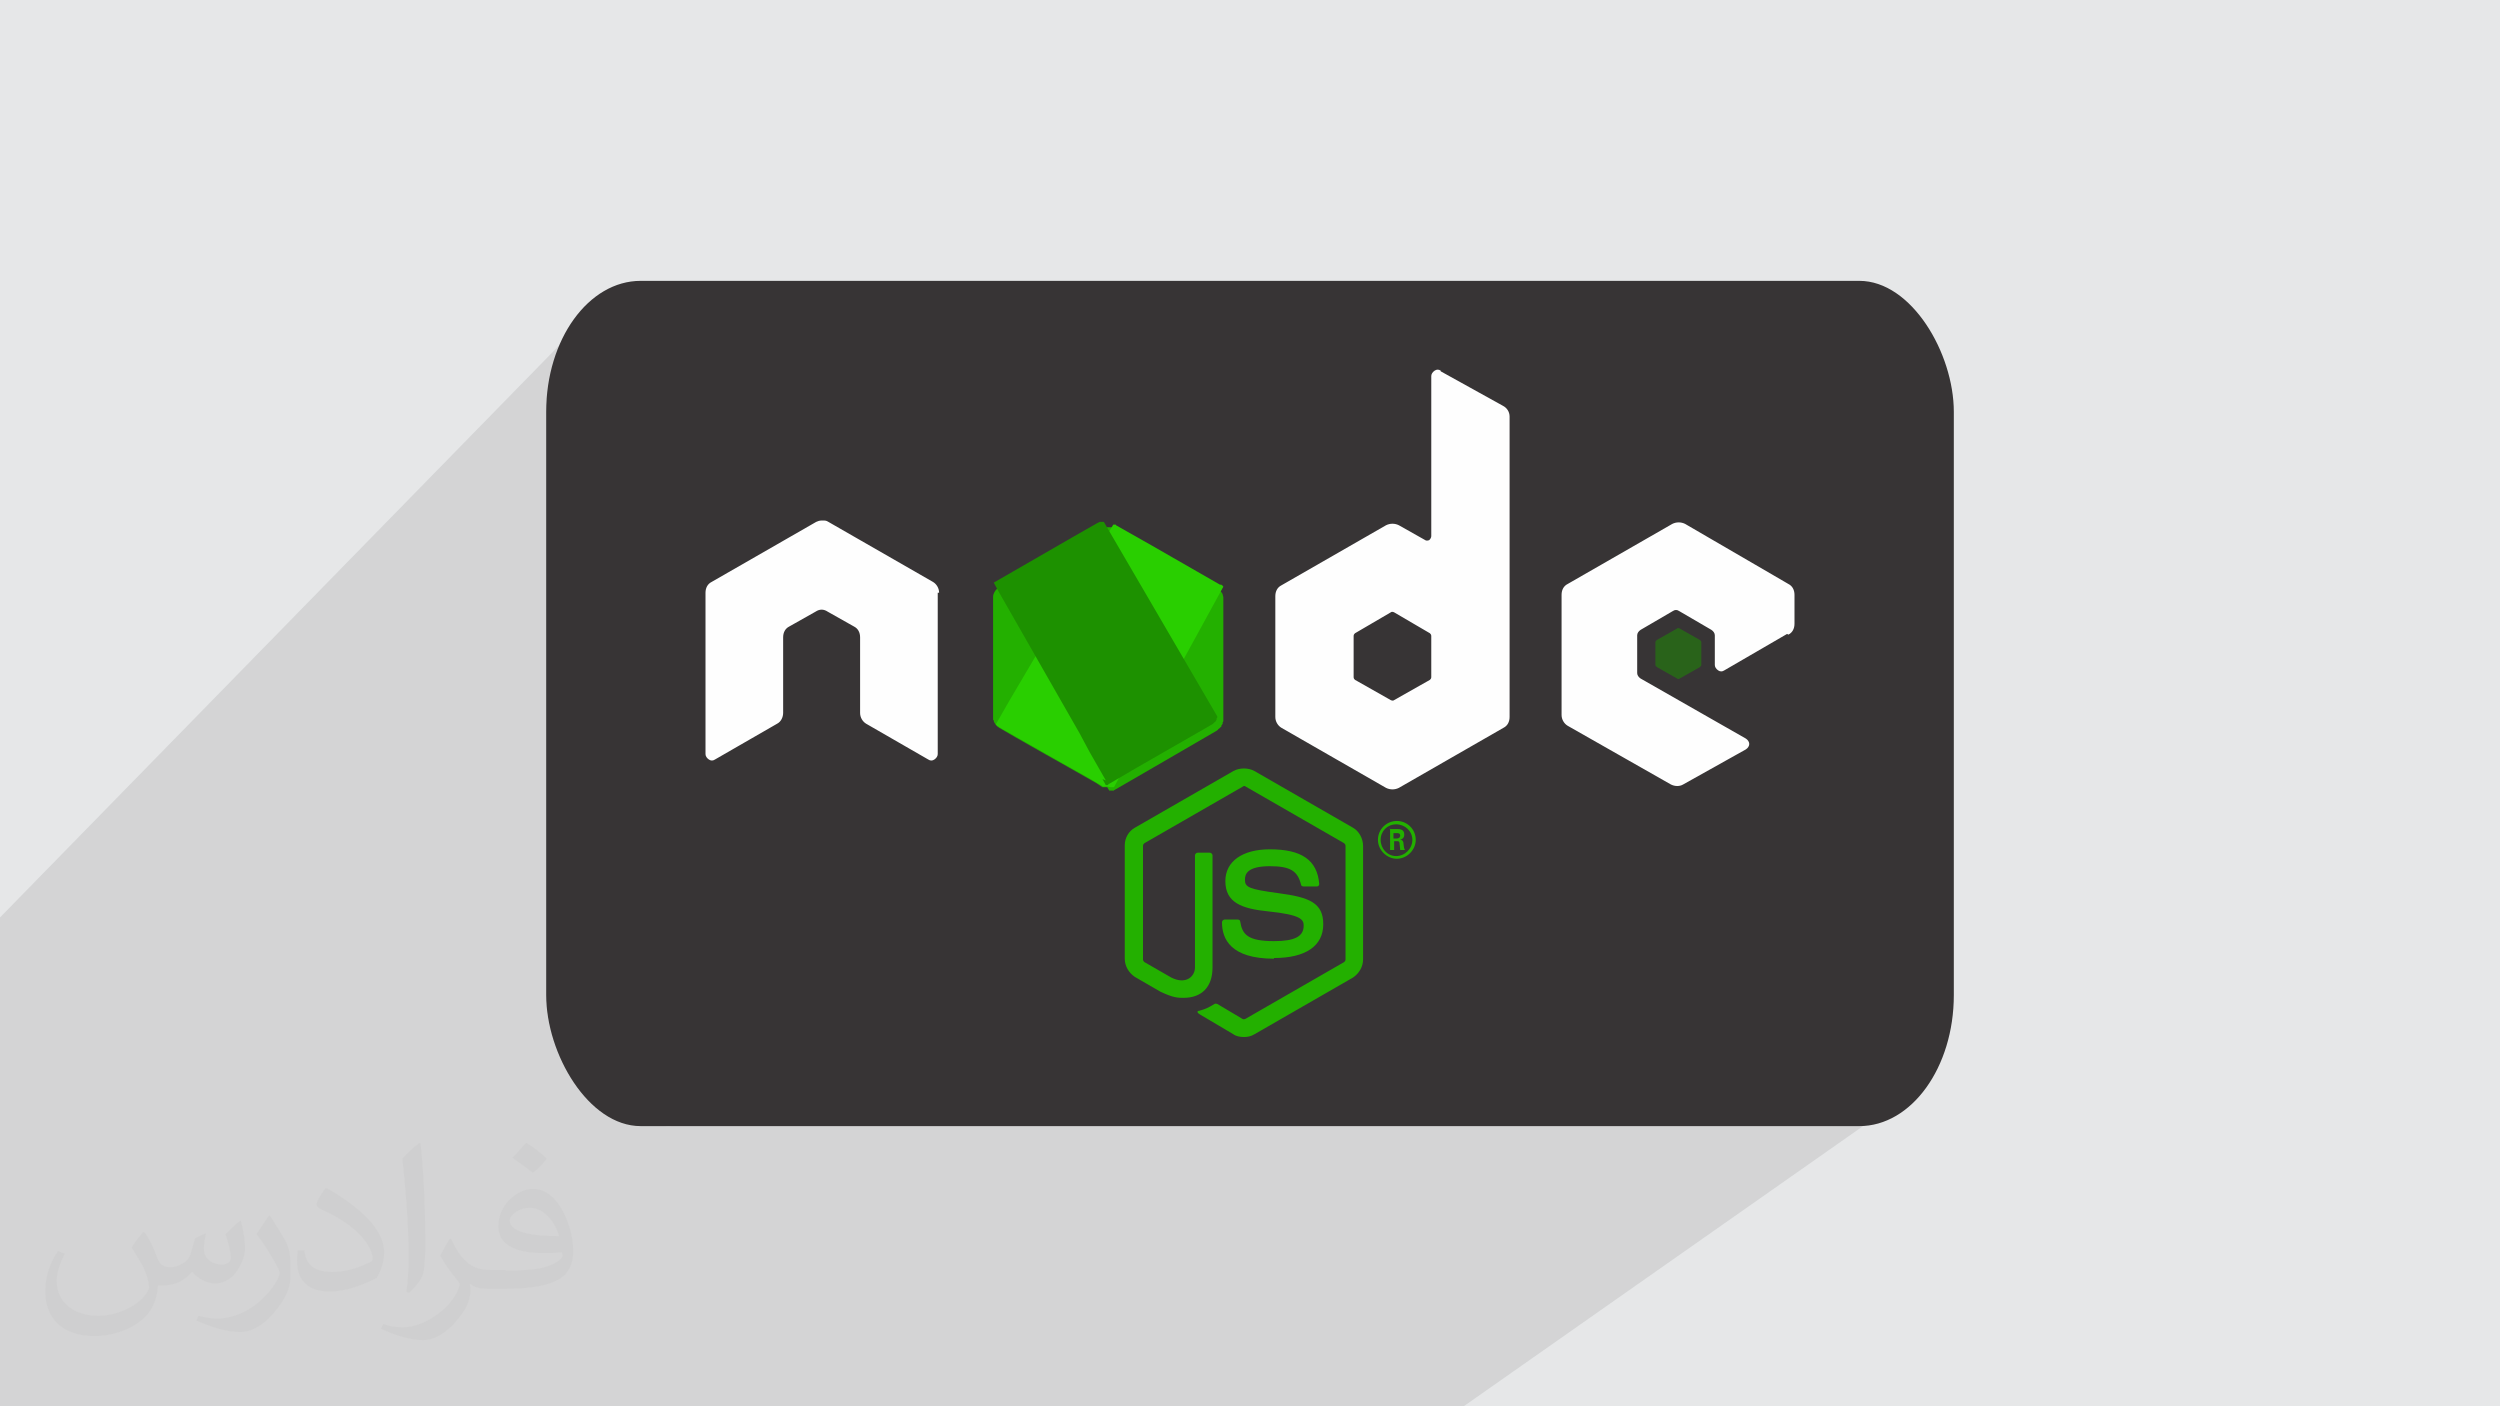 <?xml version="1.0" encoding="UTF-8"?>
<!DOCTYPE svg PUBLIC "-//W3C//DTD SVG 1.1//EN" "http://www.w3.org/Graphics/SVG/1.1/DTD/svg11.dtd">
<!-- Creator: CorelDRAW 2017 -->
<svg xmlns="http://www.w3.org/2000/svg" xml:space="preserve" width="3.703in" height="2.083in" version="1.1" style="shape-rendering:geometricPrecision; text-rendering:geometricPrecision; image-rendering:optimizeQuality; fill-rule:evenodd; clip-rule:evenodd"
viewBox="0 0 3703 2083"
 xmlns:xlink="http://www.w3.org/1999/xlink"
 enable-background="new 0 0 64 64">
 <defs>
  <style type="text/css">
   <![CDATA[
    .fil3 {fill:#373435}
    .fil9 {fill:#1D9100}
    .fil7 {fill:#23B000}
    .fil8 {fill:#29CF00}
    .fil0 {fill:#E6E7E8}
    .fil5 {fill:#FEFEFE;fill-rule:nonzero}
    .fil4 {fill:#23B000;fill-rule:nonzero}
    .fil2 {fill:#373435;fill-opacity:0.031}
    .fil1 {fill:#373435;fill-opacity:0.102}
    .fil6 {fill:#1D9100;fill-rule:nonzero;fill-opacity:0.502}
   ]]>
  </style>
 </defs>
 <g id="Layer_x0020_1">
  <polygon class="fil0" points="-3,0 3706,0 3706,2083 -3,2083 "/>
  <polygon class="fil1" points="2168,2083 -3,2083 -3,1362 866,473 860,479 854,486 848,494 842,501 837,509 833,517 828,526 824,534 821,543 818,552 815,561 813,571 811,580 810,590 809,600 809,610 809,1474 809,1484 810,1493 811,1503 813,1513 815,1522 818,1531 821,1540 824,1549 828,1558 833,1566 837,1574 842,1582 848,1590 854,1597 860,1604 866,1611 873,1617 880,1623 887,1629 895,1634 903,1640 911,1644 919,1649 928,1652 937,1656 946,1659 955,1662 964,1664 974,1666 983,1667 993,1668 1003,1668 2700,1668 2710,1668 2720,1667 2730,1666 2739,1664 2748,1662 2758,1659 2767,1656 2776,1652 2784,1649 2792,1644 2801,1640 2808,1634 "/>
  <g>
   <path class="fil0" d="M863 476l3 -3 -6 7c-2,2 -4,5 -6,7l-6 7c2,-2 4,-5 6,-7l6 -7 3 -3zm-15 18l-5 8c2,-3 4,-5 5,-8zm-5 8l-5 8c2,-3 3,-5 5,-8zm-5 8l-5 8c2,-3 3,-5 5,-8zm-5 8l-4 8c1,-3 3,-6 4,-8zm-4 8l-4 9c1,-3 3,-6 4,-9zm-4 9l-3 9c1,-3 2,-6 3,-9zm-3 9l-3 9c1,-3 2,-6 3,-9zm-3 9l-3 9c1,-3 2,-6 3,-9zm-3 9l-2 9c1,-3 1,-6 2,-9zm-2 9l-2 10c0,-3 1,-6 2,-10zm-2 10l-1 10c0,-3 1,-6 1,-10zm-1 10l-1 10c0,-3 0,-7 1,-10zm-1 10l0 10c0,-3 0,-7 0,-10zm0 874l0 10c0,-3 0,-7 0,-10zm0 10l1 10c0,-3 -1,-7 -1,-10zm1 10l1 10c0,-3 -1,-6 -1,-10zm1 10l2 10c-1,-3 -1,-6 -2,-10zm2 10l2 9c-1,-3 -2,-6 -2,-9zm2 9l3 9c-1,-3 -2,-6 -3,-9zm3 9l3 9c-1,-3 -2,-6 -3,-9zm3 9l3 9c-1,-3 -2,-6 -3,-9zm3 9l4 9c-1,-3 -3,-6 -4,-9zm4 9l4 8c-2,-3 -3,-6 -4,-8zm4 8l5 8c-2,-3 -3,-5 -5,-8zm5 8l5 8c-2,-3 -3,-5 -5,-8zm5 8l5 8c-2,-2 -4,-5 -5,-8zm5 8l6 7c-2,-2 -4,-5 -6,-7zm6 7l6 7c-2,-2 -4,-5 -6,-7zm6 7l6 7c-2,-2 -4,-4 -6,-7zm7 7l7 6c-2,-2 -4,-4 -7,-6zm7 6l7 6c-2,-2 -5,-4 -7,-6zm7 6l7 6c-2,-2 -5,-4 -7,-6zm7 6l8 5c-3,-2 -5,-4 -8,-5zm8 5l8 5c-3,-2 -5,-3 -8,-5zm8 5l8 5c-3,-2 -5,-3 -8,-5zm8 5l8 4c-3,-1 -6,-3 -8,-4zm8 4l9 4c-3,-1 -6,-3 -9,-4zm9 4l9 3c-3,-1 -6,-2 -9,-3zm9 3l9 3c-3,-1 -6,-2 -9,-3zm9 3l9 3c-3,-1 -6,-2 -9,-3zm9 3l9 2c-3,-1 -6,-1 -9,-2zm9 2l10 2c-3,0 -6,-1 -10,-2zm10 2l10 1c-3,0 -6,-1 -10,-1zm10 1l10 1c-3,0 -7,0 -10,-1zm10 1l10 0c-3,0 -7,0 -10,0zm1707 0l10 0c-3,0 -7,0 -10,0zm10 0l10 -1c-3,0 -7,1 -10,1zm10 -1l10 -1c-3,0 -6,1 -10,1zm10 -1l10 -2c-3,1 -6,1 -10,2zm10 -2l9 -2c-3,1 -6,2 -9,2zm9 -2l9 -3c-3,1 -6,2 -9,3zm9 -3l9 -3c-3,1 -6,2 -9,3zm9 -3l9 -3c-3,1 -6,2 -9,3zm9 -3l9 -4c-3,1 -6,3 -9,4zm9 -4l8 -4c-3,2 -6,3 -8,4zm8 -4l8 -5c-3,2 -5,3 -8,5zm8 -5l8 -5c-3,2 -5,3 -8,5z"/>
  </g>
  <path class="fil2" d="M215 1826c7,11 12,21 16,32 3,7 5,19 21,19 5,0 11,-1 17,-5 7,-3 12,-9 14,-17l6 -21 15 -7 1 1c-2,8 -3,16 -3,21 0,18 15,24 27,24 7,0 13,-4 13,-10 0,-8 -4,-23 -8,-35 7,-7 14,-14 22,-20l1 1c4,15 6,30 6,40 0,10 -4,20 -8,27 -7,14 -20,25 -36,25 -12,0 -25,-6 -34,-17l-1 0c-9,11 -22,20 -43,20l-7 0c-1,14 -4,24 -9,33 -13,25 -50,42 -85,42 -49,0 -73,-28 -73,-66 0,-23 8,-45 19,-60l10 4c-7,14 -12,27 -12,40 0,35 29,52 62,52 31,0 68,-19 75,-42 -3,-25 -12,-36 -26,-59 4,-7 10,-15 17,-23l1 0 0 0 0 0 2 1 0 0 0 0 0 0 0 0zm565 -133c10,6 20,14 30,23 -6,8 -12,15 -21,21 -10,-8 -20,-15 -30,-22 7,-8 14,-15 20,-22l0 0 0 0 1 0 0 0 0 0 0 0 0 0zm5 96c-17,0 -30,11 -30,19 0,17 33,23 73,23 -5,-20 -22,-42 -43,-42zm-37 93c22,0 41,-1 55,-4 16,-4 30,-12 30,-18 0,-2 0,-3 -1,-5 -9,1 -19,1 -29,1 -29,0 -52,-7 -61,-23 -2,-5 -4,-10 -4,-16 0,-16 7,-32 19,-42 10,-9 21,-14 33,-14 20,0 37,16 48,42 6,14 11,30 11,51 0,14 -4,25 -12,34 -16,15 -45,21 -90,21l-20 0 0 0 -5 0c-11,0 -19,-2 -25,-7l-1 0c0,3 1,5 1,7 0,10 -3,23 -10,33 -20,30 -42,43 -60,43 -19,0 -42,-7 -63,-17l4 -7c7,3 16,5 29,5 34,0 78,-33 84,-64 -1,-3 -4,-6 -7,-10 -10,-12 -16,-22 -22,-32 5,-10 10,-18 14,-25l2 0c14,29 28,46 57,46l5 0 0 0 21 0 0 0 0 0 -3 1 0 0 0 0 0 0 0 0zm-146 31c2,-14 3,-29 3,-43l0 -21c0,-39 -5,-96 -9,-133 7,-8 17,-17 25,-23l2 1c5,47 7,101 7,151 0,13 -1,26 -2,35 -1,12 -8,21 -22,35l-3 -1 0 0 0 0 -1 -1 0 0 0 0 0 0 0 0zm-151 -62c1,18 10,33 41,33 20,0 36,-5 55,-14 3,-1 5,-3 5,-5 0,-12 -9,-27 -24,-41 -14,-13 -34,-25 -51,-32 -6,-3 -8,-5 -8,-8 0,-5 7,-16 13,-24l2 0c20,11 43,27 60,44 15,16 25,33 25,51 0,13 -4,26 -11,38 -22,11 -46,20 -70,20 -29,0 -48,-14 -48,-45 0,-3 0,-9 1,-16l10 0 0 0 0 0 0 -1 0 0 0 0 0 0 0 0zm-52 -52l18 29c7,11 13,22 13,41l0 24c0,19 -12,39 -32,60 -15,14 -29,20 -42,20 -19,0 -40,-6 -65,-17l3 -7c8,2 17,4 28,4 36,0 72,-26 89,-58 2,-4 3,-7 3,-9 0,-4 -2,-8 -4,-11 -9,-17 -19,-33 -30,-47 6,-9 12,-18 18,-27l1 0 0 -2 0 0 0 0 0 0 0 0z"/>
  <rect class="fil3" x="809" y="416" width="2085" height="1252" rx="140" ry="194"/>
  <g>
   <path class="fil4" d="M1842 1536c-5,0 -11,-1 -15,-4l-49 -29c-7,-4 -4,-6 -1,-6 10,-3 12,-4 22,-10 1,-1 3,0 4,0l37 22c1,1 3,1 5,0l146 -84c1,-1 2,-2 2,-4l0 -168c0,-2 -1,-3 -2,-4l-146 -84c-1,-1 -3,-1 -4,0l-146 84c-1,1 -2,2 -2,4l0 168c0,2 1,3 2,4l40 23c22,11 35,-2 35,-15l0 -166c0,-2 2,-4 4,-4l18 0c2,0 4,2 4,4l0 166c0,29 -16,45 -43,45 -8,0 -15,0 -34,-9l-38 -22c-9,-6 -15,-16 -15,-27l0 -168c0,-11 6,-21 15,-26l146 -84c9,-5 22,-5 31,0l146 84c9,5 15,16 15,27l0 168c0,11 -6,21 -15,27l-146 84c-5,3 -10,4 -15,4l0 0 0 0 0 0z"/>
   <path class="fil4" d="M2097 1244c0,15 -13,28 -28,28 -15,0 -28,-13 -28,-28 0,-16 13,-28 28,-28 15,0 28,12 28,28l0 0 0 0 0 0zm-52 0c0,13 10,24 23,24 13,0 24,-11 24,-24 0,-13 -11,-23 -24,-23 -13,0 -23,10 -23,23l0 0 0 0zm13 -16l11 0c4,0 11,0 11,8 0,6 -4,7 -6,8 4,0 5,3 5,7 0,2 1,7 2,8l-7 0c0,-1 -1,-9 -1,-10 0,-2 -1,-3 -3,-3l-5 0 0 13 -6 0 0 -32 0 0 0 0zm6 14l5 0c4,0 5,-3 5,-4 0,-4 -3,-4 -5,-4l-5 0 0 9 0 0zm-177 178c-64,0 -77,-29 -77,-54 0,-2 2,-4 4,-4l19 0c2,0 4,1 4,3 3,19 11,29 50,29 31,0 44,-7 44,-23 0,-9 -4,-16 -52,-21 -40,-4 -64,-13 -64,-45 0,-29 25,-47 66,-47 47,0 70,16 73,51 0,1 0,2 -1,3 -1,1 -2,1 -3,1l-19 0c-2,0 -4,-1 -4,-3 -5,-20 -16,-27 -46,-27 -34,0 -37,12 -37,20 0,11 5,14 50,20 45,6 66,14 66,46 0,32 -26,50 -73,50l0 0 0 0 0 0z"/>
   <path class="fil5" d="M2649 940c6,-3 9,-9 9,-16l0 -43c0,-7 -3,-13 -9,-16l-153 -89c-6,-3 -13,-3 -19,0l-155 89c-6,3 -9,9 -9,16l0 178c0,7 4,13 9,16l153 87c6,3 13,3 18,0l93 -52c3,-2 5,-5 5,-8 0,-3 -2,-6 -5,-8l-156 -89c-3,-2 -5,-5 -5,-8l0 -56c0,-3 2,-6 5,-8l48 -28c3,-2 6,-2 9,0l48 28c3,2 5,5 5,8l0 44c0,3 2,6 5,8 3,2 6,2 9,0l93 -54 0 0 0 0zm-515 -391c-3,-2 -6,-2 -9,0 -3,2 -5,5 -5,8l0 237c0,2 -1,4 -3,6 -2,1 -5,1 -6,0l-39 -22c-6,-3 -13,-3 -19,0l-155 89c-6,3 -9,9 -9,16l0 179c0,7 4,13 9,16l155 89c6,3 13,3 19,0l155 -89c6,-3 9,-9 9,-16l0 -445c0,-7 -4,-13 -10,-16l-92 -51 0 0 0 0zm-14 454c0,2 -1,3 -2,4l-53 30c-1,1 -3,1 -5,0l-53 -30c-1,-1 -2,-2 -2,-4l0 -61c0,-2 1,-3 2,-4l53 -31c1,-1 3,-1 5,0l53 31c1,1 2,2 2,4l0 61 0 0zm-729 -125c0,-7 -4,-13 -9,-16l-155 -89c-3,-2 -5,-2 -8,-2l-2 0c-3,0 -6,1 -8,2l-155 89c-6,3 -9,9 -9,16l0 239c0,3 2,6 5,8 3,2 6,2 9,0l92 -53c6,-3 9,-10 9,-16l0 -112c0,-7 3,-13 9,-16l39 -22c3,-2 6,-3 9,-3 3,0 6,1 9,3l39 22c6,3 9,9 9,16l0 112c0,7 4,13 9,16l92 53c3,2 6,2 9,0 3,-2 5,-5 5,-8l0 -239 0 0 0 0z"/>
   <path class="fil6" d="M2484 931c1,-1 2,-1 4,0l30 17c1,1 2,2 2,3l0 34c0,1 -1,2 -2,3l-30 17c-1,1 -3,1 -4,0l-30 -17c-1,-1 -2,-2 -2,-3l0 -34c0,-1 1,-2 2,-3l30 -17z"/>
   <path class="fil7" d="M1640 1166l0 0 -1 0c0,0 -1,0 -1,0l0 0 -1 0c-1,0 -1,0 -2,0l0 0 0 0c0,0 0,0 -1,0l0 0 0 0 0 0 0 0 0 0 0 0 0 0 0 0 0 0 0 0 0 0c0,0 -1,0 -1,0l-9 -6 0 0 0 0 -44 -25 0 0 0 0 -32 -18 0 0 -44 -25 0 0 0 0 -24 -14c0,0 -1,0 -1,-1l0 0 0 0c-2,-1 -4,-3 -5,-5l0 0 0 0c-1,-1 -2,-3 -2,-4l0 0 0 0c0,-1 0,-1 -1,-2l0 0 0 0c0,-1 0,-3 0,-4l0 -178c0,-3 1,-5 2,-7l0 0 0 0c0,0 0,0 0,0l0 0 0 0c1,-1 1,-2 2,-3l0 0 0 0c1,-1 2,-2 3,-3l0 0 0 0c1,-1 1,-1 2,-2l111 -64 0 0 0 0 42 -24 0 0c0,0 0,0 1,0l0 0 0 0c0,0 0,0 0,0l0 0 0 0 0 0 0 0 0 0 0 0 0 0 0 0c0,0 0,0 1,0l0 0 0 0c0,0 0,0 1,0l0 0c0,0 1,0 1,0l0 0 0 0c0,0 1,0 1,0l1 0 0 0c1,0 2,0 2,0 1,0 2,0 2,0l0 0 1 0c0,0 1,0 1,0l0 0 0 0c0,0 1,0 1,0l0 0 0 0c0,0 0,0 1,0l0 0 0 0 0 0 0 0 0 0 0 0 0 0 0 0 0 0 0 0 0 0c0,0 1,0 1,1l154 89c0,0 0,0 1,0l0 0 0 0c0,0 0,0 1,1l0 0 0 0c1,0 1,1 1,1l0 0 0 0c1,1 1,1 2,2l0 0 0 0c0,0 1,1 1,1l0 0 0 0c0,0 0,1 1,1l0 0 0 0c1,1 1,2 2,3l0 0 0 0c0,0 0,1 0,1l0 0 0 0c0,1 1,2 1,4l0 0 0 0c0,1 0,1 0,2l0 178c0,1 0,1 0,2l0 0 0 0c0,1 0,2 -1,3l0 0 0 0c0,0 0,0 0,1l0 0 0 0c0,0 0,0 0,1l0 0 0 0c-1,1 -1,2 -2,3l0 0 0 0c0,0 0,1 0,1l0 0 0 0c0,0 0,1 -1,1l0 0 0 0c-1,1 -2,2 -2,2l0 0 0 0c-1,1 -2,1 -2,2l-3 2 0 0 0 0 -93 54 -57 33c0,0 -1,0 -1,1l0 0 0 0 0 0 0 0 0 0c0,0 0,0 0,0l0 0 0 0 0 0 0 0 0 0c0,0 0,0 0,0l0 0 0 0c-1,0 -1,0 -2,0l-1 0 0 0c0,0 -1,0 -1,0l-1 0 0 0c-1,0 -1,0 -2,0l0 0 0 0z"/>
   <path class="fil8" d="M1636 1165l0 0 0 0c0,0 0,0 -1,0l0 0 0 0c0,0 -1,0 -1,0 0,0 0,0 0,0l0 0 0 0c0,0 0,0 0,0l0 0 0 0 0 0 0 0 0 0 0 0 0 0 0 0 0 0 -22 -13 -39 -22 0 0 0 0 -44 -25 0 0 0 0 -44 -25 0 0 0 0 -5 -3 0 0 0 0 0 0c0,0 0,0 -1,-1l0 0 0 0 0 0 0 0 0 0c0,0 -1,0 -1,0l0 0 0 0c-1,-1 -2,-2 -3,-3l20 -35 0 0 0 0 23 -39 0 0 0 0 79 -134 0 0 0 0 23 -39 0 0 0 0 29 -49c0,0 1,0 1,0l0 0 0 0c0,0 1,0 1,0l0 0 0 0c0,0 1,0 1,0l0 0 0 0c0,0 0,0 0,0l0 0 0 0c0,0 1,0 1,1l53 30 101 58c0,0 0,0 1,0l0 0 0 0c0,0 0,0 1,0l0 0 0 0c0,0 1,1 1,1l0 0 0 0c1,0 1,1 2,2l-98 179 0 0 -64 118 0 0 0 0 0 0c0,0 -1,0 -1,0l0 0 0 0c-1,0 -1,0 -2,0l0 0 0 0 0 0c-2,0 -4,0 -6,-1l0 0 0 0z"/>
   <path class="fil9" d="M1638 1156l0 0 -8 -14 -8 -14 -8 -14 -15 -28 0 0 0 0 -8 -14 0 0 0 0 -8 -14 0 0 0 0 -8 -14 0 0 0 0 -8 -14 0 0 0 0 -8 -14 0 0 0 0 -8 -14 0 0 0 0 -8 -14 0 0 0 0 -8 -14 0 0 0 0 -8 -14 0 0 0 0 -8 -14 0 0 0 0 -8 -14 0 0 0 0 -8 -14 0 0 0 0 -8 -14 0 0 0 0 -8 -14 0 0 0 0 -8 -14 0 0 0 0 -7 -13 118 -68 35 -20c1,0 1,-1 2,-1l0 0 0 0 0 0 0 0 0 0c1,0 2,-1 2,-1l0 0 0 0c0,0 1,0 1,0l0 0 0 0c0,0 1,0 1,0l0 0c1,0 1,0 1,0l0 0c1,0 1,0 2,0l0 0 0 0c0,0 1,0 1,0l168 288 0 0c0,0 0,1 0,1l0 0 0 0c0,0 0,0 0,1l0 0 0 0c0,1 0,1 -1,1l0 0 0 0c0,0 0,0 0,1l0 0 0 0c0,0 0,0 0,0l0 0 0 0c0,0 0,0 0,0l0 0 0 0c0,0 0,0 0,1l0 0 0 0c0,1 -1,1 -1,2l0 0 0 0 0 0 0 0 0 0 0 0 0 0 0 0c-1,1 -1,1 -2,2l0 0 0 0 0 0 0 0 0 0c0,0 -1,0 -1,1l0 0 0 0 0 0 0 0 0 0c0,0 -1,0 -1,1l-12 7 0 0 0 0 -101 58 0 0 0 0 -41 24c-1,0 -1,0 -1,1l0 0 0 0 0 0 0 0 0 0c-1,0 -1,1 -2,1l0 0 0 0c0,0 -1,0 -1,0l0 0 0 0c0,0 -1,0 -1,0l-5 -9 0 0 0 0z"/>
  </g>
 </g>
</svg>
